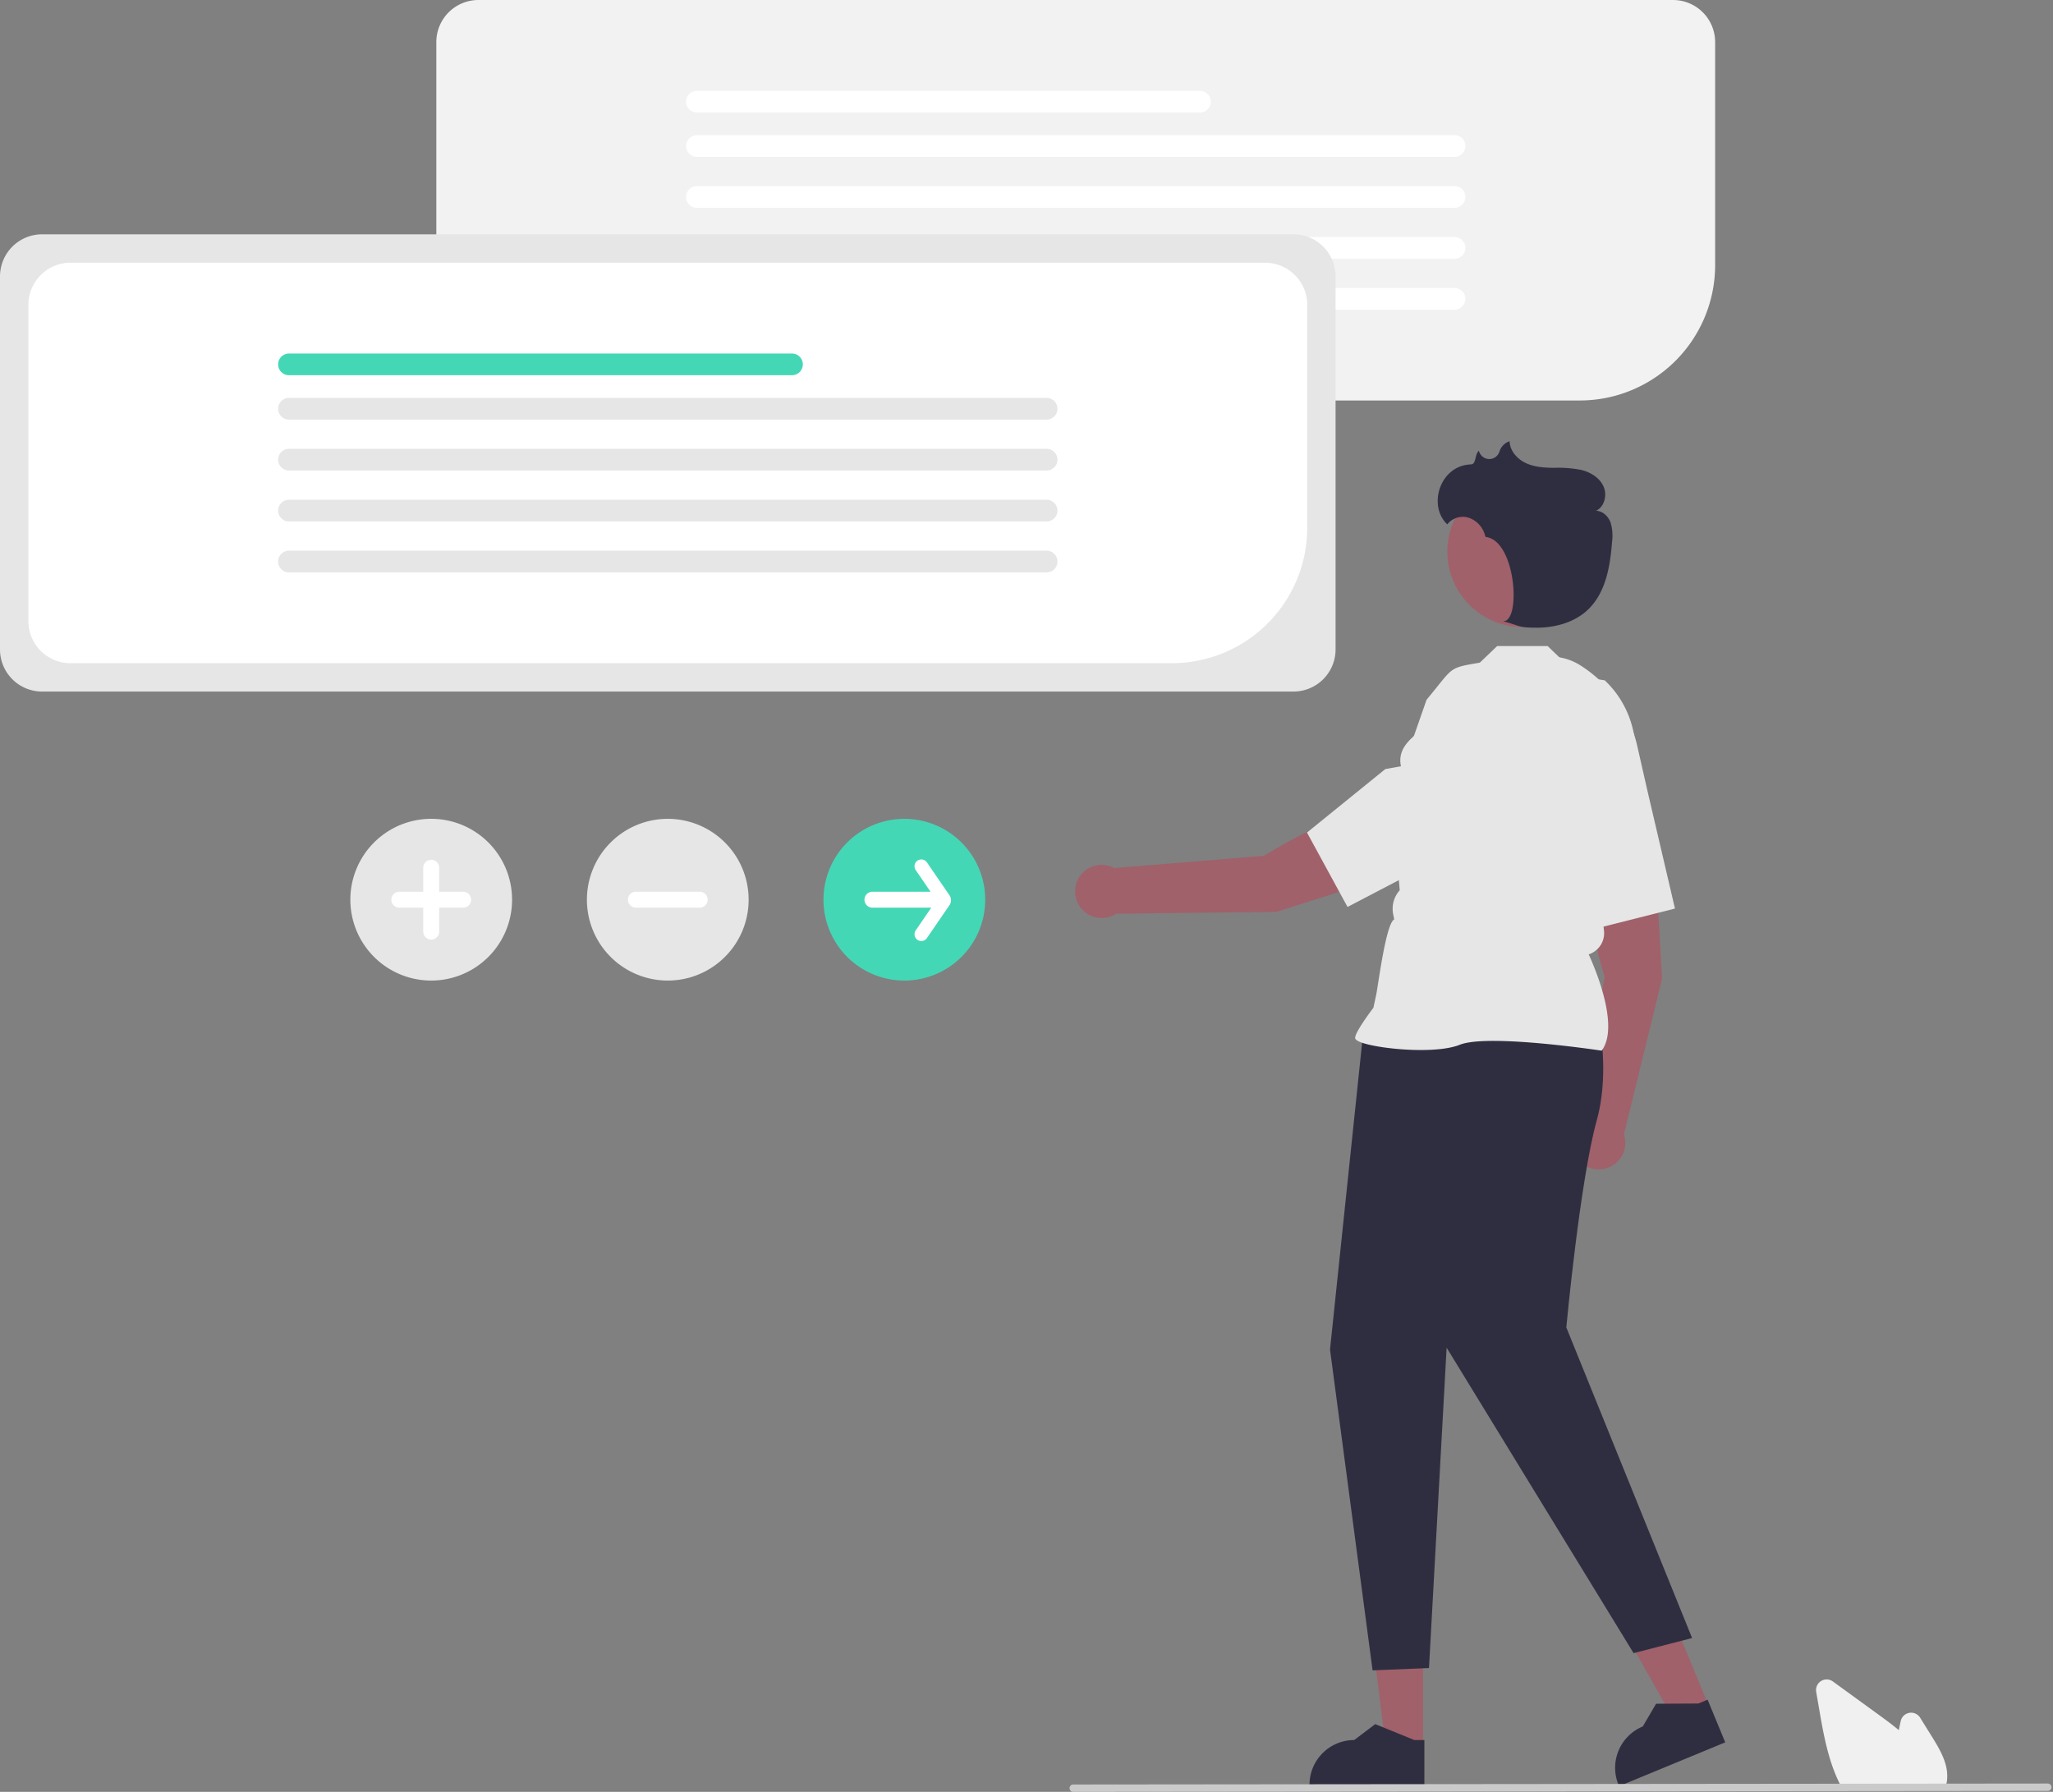 <svg width="385" height="336" fill="none" xmlns="http://www.w3.org/2000/svg"><rect width="100%" height="100%" fill="#808080" stroke="none"/><g clip-path="url(#a)"><path d="M296.273 75.097H89.711a7.896 7.896 0 0 1-7.887-7.888V7.887A7.896 7.896 0 0 1 89.712 0h224.043a7.898 7.898 0 0 1 7.887 7.887v41.84a25.396 25.396 0 0 1-25.369 25.37z" fill="#F2F2F2"/><path d="M225.02 21.098h-94.326a2.034 2.034 0 0 1 0-4.069h94.326a2.033 2.033 0 1 1 0 4.069zM272.769 29.418H130.694a2.033 2.033 0 1 1 0-4.068h142.075a2.032 2.032 0 0 1 2.034 2.034 2.032 2.032 0 0 1-2.034 2.034zM272.769 38.967H130.694a2.033 2.033 0 1 1 0-4.069h142.075a2.032 2.032 0 0 1 2.034 2.035 2.032 2.032 0 0 1-2.034 2.034zM272.769 48.517H130.694a2.033 2.033 0 1 1 0-4.068h142.075a2.032 2.032 0 0 1 2.034 2.034 2.032 2.032 0 0 1-2.034 2.035zM272.769 58.066H130.694a2.037 2.037 0 0 1-1.883-1.255 2.042 2.042 0 0 1 0-1.558 2.047 2.047 0 0 1 1.103-1.101c.248-.102.512-.154.78-.154h142.075a2.037 2.037 0 0 1 2.03 2.034 2.037 2.037 0 0 1-2.03 2.034z" fill="#fff"/><path d="M242.572 129.678H7.887A7.896 7.896 0 0 1 0 121.791V51.825a7.896 7.896 0 0 1 7.887-7.888h234.685a7.898 7.898 0 0 1 7.888 7.888v69.966a7.899 7.899 0 0 1-7.888 7.887z" fill="#E6E6E6"/><path d="M219.773 124.36H13.212a7.893 7.893 0 0 1-7.888-7.887V57.151a7.896 7.896 0 0 1 7.887-7.887h224.044a7.898 7.898 0 0 1 7.887 7.887v41.84a25.395 25.395 0 0 1-25.369 25.369z" fill="#fff"/><path d="M148.52 70.36H54.194a2.034 2.034 0 1 1 0-4.069h94.326a2.033 2.033 0 1 1 0 4.068z" fill="#44D7B6"/><path d="M196.269 78.68H54.194a2.034 2.034 0 1 1 0-4.069H196.27a2.032 2.032 0 0 1 2.034 2.034 2.032 2.032 0 0 1-2.034 2.035zM196.269 88.23H54.194a2.034 2.034 0 1 1 0-4.068H196.27a2.032 2.032 0 0 1 2.034 2.034 2.032 2.032 0 0 1-2.034 2.034zM196.269 97.78H54.194a2.034 2.034 0 1 1 0-4.07H196.27a2.032 2.032 0 0 1 2.034 2.035 2.032 2.032 0 0 1-2.034 2.034zM196.269 107.33H54.194a2.043 2.043 0 0 1-1.44-.595 2.035 2.035 0 0 1 .66-3.319c.247-.102.512-.155.78-.154h142.075a2.034 2.034 0 0 1 0 4.068zM80.867 183.87a15.164 15.164 0 1 1-.001-30.329 15.164 15.164 0 0 1 0 30.329z" fill="#E6E6E6"/><path d="M86.85 167.211h-4.487v-4.488a1.496 1.496 0 0 0-2.992 0v4.488h-4.487a1.494 1.494 0 0 0-1.056 2.552c.28.281.66.439 1.055.439h4.488v4.488a1.496 1.496 0 0 0 2.992 0v-4.488h4.487a1.484 1.484 0 0 0 1.06-.437 1.502 1.502 0 0 0 .439-1.058 1.501 1.501 0 0 0-.44-1.059 1.495 1.495 0 0 0-1.06-.437z" fill="#fff"/><path d="M125.23 183.87a15.162 15.162 0 0 1-10.722-25.886 15.163 15.163 0 1 1 10.722 25.886z" fill="#E6E6E6"/><path d="M131.213 167.211h-11.966a1.5 1.5 0 0 0-1.493 1.496 1.493 1.493 0 0 0 1.493 1.496h11.966a1.498 1.498 0 0 0 1.06-2.555 1.504 1.504 0 0 0-1.06-.437z" fill="#fff"/><path d="M169.593 183.87a15.162 15.162 0 0 1-10.722-25.886 15.17 15.17 0 0 1 23.33 2.298 15.166 15.166 0 0 1-1.886 19.147 15.164 15.164 0 0 1-10.722 4.441z" fill="#44D7B6"/><path d="m178.126 167.987-4.299-6.274a1.285 1.285 0 0 0-1.315-.527 1.27 1.27 0 0 0-.984 1.51c.035.164.101.32.196.458l2.78 4.058h-10.892a1.504 1.504 0 0 0-1.385.922 1.506 1.506 0 0 0 0 1.146 1.508 1.508 0 0 0 .812.81c.182.075.376.114.573.113h11.029l-2.917 4.258a1.274 1.274 0 0 0 2.103 1.441l4.299-6.275a1.68 1.68 0 0 0 0-1.64z" fill="#fff"/><path d="M266.868 327.634h-7.004l-3.333-27.019 10.338.001-.001 27.018z" fill="#A0616A"/><path d="m267.114 334.941-21.54-.001v-.272a8.383 8.383 0 0 1 8.384-8.384l3.935-2.985 7.341 2.985h1.881l-.001 8.657z" fill="#2F2E41"/><path d="m320.514 320.058-6.473 2.674-13.396-23.7 9.555-3.946 10.314 24.972z" fill="#A0616A"/><path d="m323.534 326.718-19.908 8.223-.104-.252a8.381 8.381 0 0 1 4.548-10.949l2.497-4.262 7.925-.043 1.738-.718 3.304 8.001z" fill="#2F2E41"/><path d="M300.917 183.15s-5.427-17.115-3.177-24.121l12.512-.759 1.431 25.254-7.151 29.2a4.982 4.982 0 0 1-3.181 6.316 4.984 4.984 0 0 1-4.892-1.05 4.98 4.98 0 0 1-.309-7.065l4.767-27.775z" fill="#A0616A"/><path d="m308.899 148.089-1.875-8.252a24.162 24.162 0 0 0-10.748-15.129 10.578 10.578 0 0 0-11.164.008 10.551 10.551 0 0 0-3.648 13.937c3.861 7.133 3.881 15.215 9.595 15.443l-.223 2.968 7.87 17.194 15.402-3.888-5.209-22.281z" fill="#E6E6E6"/><path d="M298.593 185.387s4.007 13.327.847 24.705c-3.159 11.377-5.707 38.82-5.707 38.82l23.588 58.247-10.974 2.829-35.06-57.277-3.307 60.073-10.578.434-7.984-60.16 6.333-60.504 42.842-7.167z" fill="#2F2E41"/><path d="m300.364 197.018.064-.09c3.421-4.79-1.725-16.301-2.501-17.97a4.187 4.187 0 0 0 2.868-4.474l-.335-2.844-.349-2.789 2.499-2.499.007-.062 1.438-12.581 2.09-8.356a18.343 18.343 0 0 0-5.207-17.779l-4.832-.767-5.873-5.659h-9.47l-3.247 3.103c-6.062 1.063-4.785.716-9.992 6.964l-6.548 18.732.59 2.673-.001 3.624.929 10.694a5.182 5.182 0 0 0-1.231 4.488l.197.987c-1.547.663-3.024 12.45-3.377 14.097l-.527 2.459c-.451.595-3.427 4.563-3.427 5.648 0 .163.12.32.378.495 2.028 1.373 14.28 2.785 19.242.799 5.285-2.113 26.294 1.057 26.506 1.09l.109.017z" fill="#E6E6E6"/><path d="M237.038 160.472s15.225-9.518 22.57-9.085l3.852 11.929-24.102 7.676-30.061.347a4.98 4.98 0 1 1-.345-8.566l28.086-2.301z" fill="#A0616A"/><path d="m272.985 159.472 7.524-3.872a24.157 24.157 0 0 0 11.976-14.177 10.58 10.58 0 0 0-2.788-10.81 10.552 10.552 0 0 0-14.407-.062c-5.946 5.516-13.769 7.548-12.566 13.139l-2.93.522-14.692 11.905 7.601 13.949 20.282-10.594z" fill="#E6E6E6"/><path d="M285.572 117.583c7.819 0 14.158-6.339 14.158-14.158 0-7.819-6.339-14.157-14.158-14.157-7.819 0-14.158 6.338-14.158 14.157s6.339 14.158 14.158 14.158z" fill="#A0616A"/><path d="M275.865 87.08c1.014-.03.666-1.942 1.484-2.552l.012.055a1.99 1.99 0 0 0 3.045 1.15c.353-.239.621-.585.763-.987a3.027 3.027 0 0 1 1.923-2.017c.05 1.772 1.391 3.31 2.991 4.076 1.6.766 3.424.894 5.197.92a22.939 22.939 0 0 1 5.292.4c1.719.435 3.392 1.455 4.127 3.069.735 1.614.21 3.837-1.396 4.588 1.244.006 2.3 1.033 2.731 2.201a8.769 8.769 0 0 1 .27 3.694c-.35 4.578-1.203 9.507-4.537 12.664-2.54 2.406-6.177 3.376-9.676 3.362-3.499-.014-2.884-.336-6.268-1.229 3.48.39 2.531-15.155-3.219-15.785a4.456 4.456 0 0 1-.149-.42 4.793 4.793 0 0 0-2.989-3.171 3.714 3.714 0 0 0-4.059 1.228c-3.704-3.475-1.406-11.071 4.458-11.245z" fill="#2F2E41"/><path d="M364.727 335.405h-19.234l-.082-.15a21.133 21.133 0 0 1-.706-1.404c-1.981-4.242-2.818-9.093-3.557-13.373l-.557-3.226a1.998 1.998 0 0 1 .912-2.03 1.99 1.99 0 0 1 2.224.082 8883.85 8883.85 0 0 0 8.772 6.374c1.108.806 2.373 1.739 3.584 2.747.117-.568.24-1.137.362-1.699.084-.387.282-.741.569-1.015a1.992 1.992 0 0 1 3.071.386l2.25 3.616c1.642 2.64 3.09 5.242 2.795 8.048a.439.439 0 0 1-.008.102 6.34 6.34 0 0 1-.326 1.351l-.069.191z" fill="#F0F0F0"/><path d="M384.03 335.822 201.261 336a.688.688 0 0 1-.687-.69.688.688 0 0 1 .687-.69l182.769-.179a.69.69 0 0 1 0 1.381z" fill="#CACACA"/></g><defs><clipPath id="a"><path fill="#fff" d="M0 0h384.719v336H0z"/></clipPath></defs></svg>